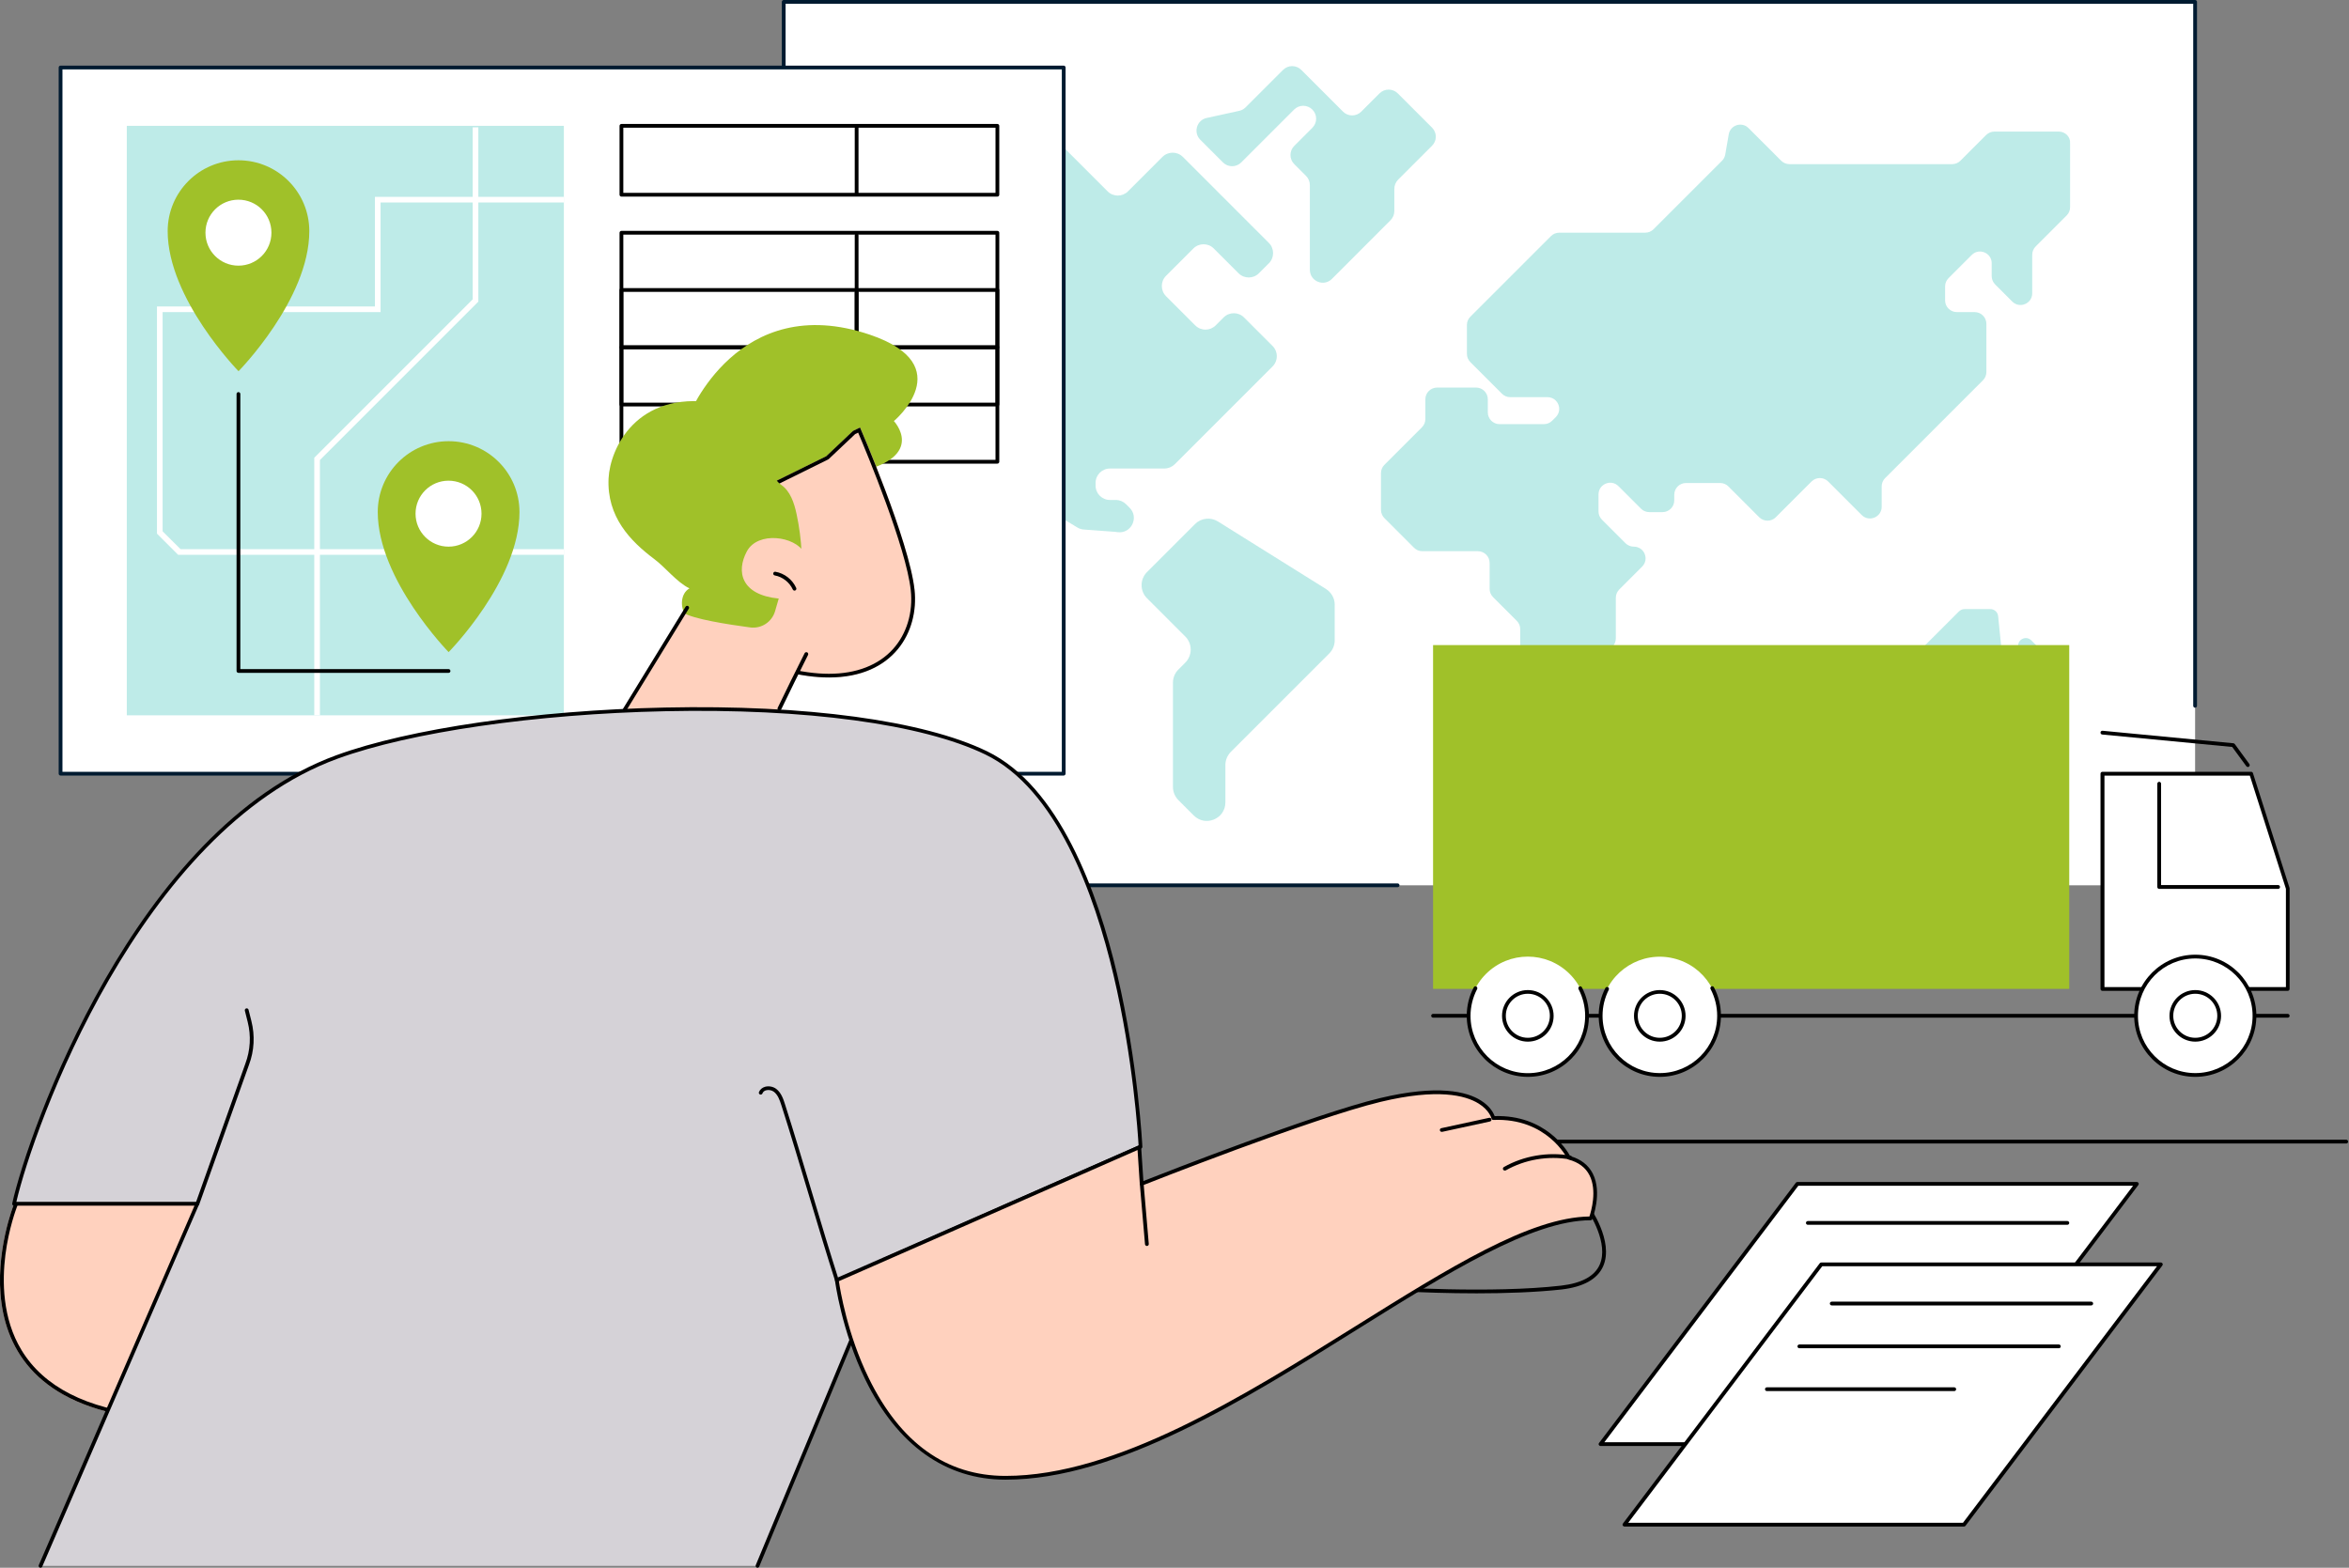 <svg width="812" height="542" viewBox="0 0 812 542" fill="none" xmlns="http://www.w3.org/2000/svg">
<rect x="0" y="0" width="812" height="542" fill="#808080" stroke="none"/>
<g clip-path="url(#clip0_1058_703)">
<path d="M758.801 0.652H270.912V306.067H758.801V0.652Z" fill="white"/>
<path d="M483.121 306.719H270.911C270.556 306.719 270.26 306.423 270.26 306.067V0.652C270.26 0.296 270.556 0 270.911 0H758.8C759.156 0 759.452 0.296 759.452 0.652V244.018C759.452 244.374 759.156 244.67 758.8 244.67C758.445 244.67 758.149 244.374 758.149 244.018V1.303H271.563V305.416H483.121C483.476 305.416 483.772 305.712 483.772 306.067C483.772 306.423 483.476 306.719 483.121 306.719Z" fill="#001A30"/>
<path opacity="0.3" d="M711.679 45.492H689.436C688.37 45.492 687.333 45.907 686.563 46.677L677.678 55.562C676.908 56.333 675.901 56.747 674.805 56.747H618.591C617.525 56.747 616.488 56.333 615.718 55.562L604.434 44.278C602.124 41.968 598.155 43.212 597.592 46.44L596.378 53.43C596.23 54.259 595.845 55 595.253 55.592L571.588 79.256C570.818 80.026 569.811 80.441 568.715 80.441H539.009C537.943 80.441 536.906 80.856 536.136 81.626L508.266 109.496C507.496 110.266 507.081 111.273 507.081 112.369V122.32C507.081 123.386 507.496 124.423 508.266 125.193L519.195 136.122C519.965 136.892 520.972 137.307 522.068 137.307H534.922C538.535 137.307 540.342 141.66 537.795 144.208L536.551 145.451C535.781 146.222 534.774 146.636 533.678 146.636H518.366C516.144 146.636 514.308 144.83 514.308 142.579V138.047C514.308 135.826 512.501 133.99 510.25 133.99H496.774C494.553 133.99 492.717 135.796 492.717 138.047V144.859C492.717 145.925 492.302 146.962 491.532 147.732L478.56 160.704C477.79 161.475 477.375 162.482 477.375 163.577V176.254C477.375 177.32 477.79 178.356 478.56 179.127L488.807 189.374C489.577 190.144 490.584 190.559 491.68 190.559H510.872C513.094 190.559 514.93 192.366 514.93 194.616V203.561C514.93 204.627 515.345 205.664 516.115 206.434L524.319 214.638C525.089 215.408 525.503 216.415 525.503 217.511V239.99C525.503 242.212 527.31 244.048 529.561 244.048H535.218C536.284 244.048 537.321 243.633 538.091 242.863L557.372 223.582C558.142 222.812 558.557 221.805 558.557 220.71V206.671C558.557 205.605 558.971 204.568 559.741 203.798L567.649 195.89C570.196 193.343 568.39 188.989 564.776 188.989C563.71 188.989 562.673 188.575 561.903 187.804L553.758 179.66C552.988 178.89 552.574 177.883 552.574 176.787V170.952C552.574 167.339 556.928 165.532 559.475 168.079L567.264 175.869C568.034 176.639 569.041 177.053 570.137 177.053H574.698C576.919 177.053 578.756 175.247 578.756 172.996V171.041C578.756 168.82 580.562 166.983 582.813 166.983H594.601C595.667 166.983 596.704 167.398 597.474 168.168L608.136 178.83C609.706 180.4 612.283 180.4 613.852 178.83L626.232 166.45C627.802 164.881 630.379 164.881 631.949 166.45L643.559 178.06C646.106 180.607 650.46 178.801 650.46 175.187V168.168C650.46 167.102 650.874 166.065 651.644 165.295L685.467 131.472C686.237 130.702 686.652 129.695 686.652 128.599V111.954C686.652 109.733 684.845 107.896 682.595 107.896H676.434C674.213 107.896 672.376 106.09 672.376 103.839V99.041C672.376 97.975 672.791 96.938 673.561 96.168L681.588 88.142C684.135 85.594 688.488 87.401 688.488 91.014V95.457C688.488 96.523 688.903 97.56 689.673 98.33L695.597 104.254C698.144 106.801 702.497 104.994 702.497 101.381V88.082C702.497 87.016 702.912 85.98 703.682 85.21L714.404 74.488C715.174 73.718 715.588 72.711 715.588 71.615V49.491C715.737 47.299 713.9 45.492 711.679 45.492Z" fill="#26BCB1"/>
<path opacity="0.3" d="M714.197 233.415L702.172 221.391C700.484 219.703 697.611 220.887 697.611 223.286C697.611 225.685 694.738 226.87 693.05 225.182L692.487 224.619C692.043 224.175 691.776 223.612 691.717 222.99L690.71 212.979C690.562 211.617 689.407 210.58 688.045 210.58H679.1C678.389 210.58 677.708 210.876 677.205 211.35L656.917 231.638C656.413 232.142 656.146 232.823 656.146 233.534V249.142C656.146 251.541 659.019 252.726 660.708 251.038L664.499 247.247C665.002 246.743 665.683 246.477 666.394 246.477H684.224C685.705 246.477 686.889 247.661 686.889 249.142V259.183C686.889 260.663 688.074 261.848 689.555 261.848H701.817C702.528 261.848 703.209 261.552 703.712 261.078L714.167 250.623C714.671 250.12 714.937 249.438 714.937 248.728V235.341C714.967 234.6 714.7 233.919 714.197 233.415Z" fill="#26BCB1"/>
<path opacity="0.3" d="M458.36 203.62L421.012 180.282C418.495 178.712 415.207 179.067 413.104 181.17L396.489 197.786C394.001 200.273 394.001 204.331 396.489 206.819L409.728 220.058C412.216 222.546 412.216 226.603 409.728 229.091L407.329 231.49C406.144 232.675 405.463 234.304 405.463 236.022V272.066C405.463 273.754 406.144 275.383 407.329 276.598L412.66 281.929C416.688 285.957 423.589 283.114 423.589 277.397V264.484C423.589 262.796 424.27 261.167 425.455 259.953L459.515 225.893C460.7 224.708 461.381 223.079 461.381 221.361V209.011C461.381 206.849 460.226 204.805 458.36 203.62Z" fill="#26BCB1"/>
<path opacity="0.3" d="M439.938 119.655L430.016 109.733C428.091 107.808 424.922 107.808 422.997 109.733L420.213 112.517C418.288 114.442 415.119 114.442 413.194 112.517L403.064 102.388C401.139 100.463 401.139 97.293 403.064 95.368L412.542 85.891C414.467 83.966 417.636 83.966 419.561 85.891L428.15 94.48C430.076 96.405 433.245 96.405 435.17 94.48L438.635 91.015C440.56 89.089 440.56 85.92 438.635 83.995L408.869 54.23C406.944 52.304 403.775 52.304 401.85 54.23L389.914 66.165C387.989 68.091 384.82 68.091 382.895 66.165L355.795 39.066C353.87 37.14 350.701 37.14 348.776 39.066L315.426 72.415C313.501 74.34 313.501 77.509 315.426 79.434L320.876 84.884C322.801 86.809 322.801 89.978 320.876 91.903L319.721 93.058C316.581 96.198 318.803 101.529 323.245 101.529C324.548 101.529 325.822 100.996 326.77 100.078L333.049 93.799C334.974 91.874 338.143 91.874 340.068 93.799L346.584 100.314C347.502 101.233 348.035 102.506 348.035 103.839V119.358C348.035 120.662 347.502 121.935 346.584 122.883L345.073 124.393C343.148 126.319 343.148 129.488 345.073 131.413L352.804 139.143C353.722 140.061 354.255 141.335 354.255 142.667V168.583C354.255 170.33 355.173 171.93 356.654 172.818L372.41 182.355C373.092 182.77 373.832 183.006 374.602 183.066L385.442 183.865L386.39 183.984C391.069 184.547 393.824 178.86 390.477 175.543L389.233 174.299C388.315 173.381 387.041 172.848 385.709 172.848H383.695C380.94 172.848 378.719 170.626 378.719 167.872V166.954C378.719 164.199 380.94 161.978 383.695 161.978H402.531C403.834 161.978 405.108 161.445 406.056 160.527L439.879 126.704C441.863 124.749 441.863 121.609 439.938 119.655Z" fill="#26BCB1"/>
<path opacity="0.3" d="M495.027 44.13L483.18 32.283C481.433 30.536 478.619 30.536 476.872 32.283L470.563 38.592C468.816 40.339 466.002 40.339 464.255 38.592L449.831 24.168C448.084 22.42 445.27 22.42 443.522 24.168L430.58 37.111C429.987 37.703 429.217 38.147 428.358 38.325L417.133 40.783C413.668 41.524 412.424 45.818 414.912 48.306L422.761 56.155C424.508 57.902 427.322 57.902 429.069 56.155L447.343 37.881C449.09 36.133 451.904 36.133 453.652 37.881C455.399 39.628 455.399 42.442 453.652 44.189L447.402 50.439C445.655 52.186 445.655 55 447.402 56.747L451.49 60.834C452.319 61.664 452.793 62.819 452.793 64.003V93.266C452.793 97.234 457.591 99.248 460.404 96.434L480.692 76.117C481.522 75.288 481.996 74.133 481.996 72.948V65.277C481.996 64.092 482.469 62.967 483.299 62.108L494.998 50.409C496.775 48.691 496.775 45.877 495.027 44.13Z" fill="#26BCB1"/>
<path d="M811.045 395.334H521.741C521.386 395.334 521.09 395.038 521.09 394.683C521.09 394.327 521.386 394.031 521.741 394.031H811.045C811.4 394.031 811.697 394.327 811.697 394.683C811.697 395.038 811.4 395.334 811.045 395.334Z" fill="black"/>
<path d="M670.63 499.262H553.285L621.317 409.284H738.661L670.63 499.262Z" fill="white"/>
<path d="M670.629 499.914H553.285C553.048 499.914 552.811 499.765 552.692 499.558C552.574 499.351 552.603 499.084 552.751 498.877L620.783 408.899C620.901 408.751 621.109 408.632 621.316 408.632H738.66C738.897 408.632 739.134 408.781 739.253 408.988C739.371 409.195 739.342 409.462 739.194 409.669L671.162 499.647C671.044 499.825 670.836 499.914 670.629 499.914ZM554.588 498.61H670.303L737.357 409.936H621.642L554.588 498.61Z" fill="black"/>
<path d="M714.64 423.441H624.929C624.574 423.441 624.277 423.145 624.277 422.79C624.277 422.434 624.574 422.138 624.929 422.138H714.64C714.996 422.138 715.292 422.434 715.292 422.79C715.292 423.145 714.996 423.441 714.64 423.441Z" fill="black"/>
<path d="M678.923 527.102H561.549L629.58 437.125H746.954L678.923 527.102Z" fill="white"/>
<path d="M678.922 527.754H561.548C561.311 527.754 561.074 527.606 560.956 527.399C560.837 527.191 560.867 526.925 561.015 526.717L629.046 436.739C629.165 436.591 629.372 436.473 629.58 436.473H746.954C747.191 436.473 747.428 436.621 747.546 436.828C747.665 437.036 747.635 437.302 747.487 437.51L679.426 527.517C679.307 527.665 679.13 527.754 678.922 527.754ZM562.851 526.451H678.567L745.621 437.776H629.905L562.851 526.451Z" fill="black"/>
<path d="M722.904 451.311H633.193C632.837 451.311 632.541 451.015 632.541 450.66C632.541 450.304 632.837 450.008 633.193 450.008H722.904C723.259 450.008 723.556 450.304 723.556 450.66C723.556 451.015 723.259 451.311 722.904 451.311Z" fill="black"/>
<path d="M711.709 466.12H621.997C621.642 466.12 621.346 465.824 621.346 465.468C621.346 465.113 621.642 464.817 621.997 464.817H711.709C712.064 464.817 712.36 465.113 712.36 465.468C712.36 465.824 712.064 466.12 711.709 466.12Z" fill="black"/>
<path d="M675.546 480.929H610.773C610.417 480.929 610.121 480.633 610.121 480.277C610.121 479.922 610.417 479.626 610.773 479.626H675.546C675.901 479.626 676.198 479.922 676.198 480.277C676.198 480.633 675.901 480.929 675.546 480.929Z" fill="black"/>
<path d="M715.293 223.02H495.383V341.875H715.293V223.02Z" fill="#A0C129"/>
<path d="M790.817 351.826H495.382C495.027 351.826 494.73 351.53 494.73 351.175C494.73 350.819 495.027 350.523 495.382 350.523H790.817C791.172 350.523 791.468 350.819 791.468 351.175C791.468 351.56 791.172 351.826 790.817 351.826Z" fill="black"/>
<path d="M790.816 341.904H726.783V267.475H778.17L790.816 307.163V341.904Z" fill="white"/>
<path d="M790.816 342.556H726.753C726.398 342.556 726.102 342.26 726.102 341.904V267.475C726.102 267.12 726.398 266.824 726.753 266.824H778.169C778.465 266.824 778.702 267.002 778.791 267.268L791.438 306.956C791.467 307.015 791.467 307.074 791.467 307.163V341.904C791.467 342.26 791.171 342.556 790.816 342.556ZM727.434 341.253H790.194V307.281L777.725 268.157H727.464V341.253H727.434Z" fill="black"/>
<path d="M787.499 307.311H746.39C746.035 307.311 745.738 307.015 745.738 306.659V270.941C745.738 270.585 746.035 270.289 746.39 270.289C746.745 270.289 747.041 270.585 747.041 270.941V305.978H787.499C787.854 305.978 788.151 306.274 788.151 306.63C788.151 307.015 787.854 307.311 787.499 307.311Z" fill="black"/>
<path d="M777.044 265.165C776.837 265.165 776.659 265.076 776.511 264.899L771.624 258.235L726.694 253.94C726.339 253.911 726.072 253.585 726.102 253.229C726.131 252.874 726.428 252.608 726.813 252.637L772.039 256.961C772.216 256.991 772.394 257.08 772.512 257.228L777.547 264.129C777.755 264.425 777.696 264.84 777.399 265.047C777.31 265.136 777.162 265.165 777.044 265.165Z" fill="black"/>
<path d="M779.063 354.452C780.874 343.295 773.297 332.783 762.14 330.972C750.983 329.161 740.47 336.738 738.659 347.895C736.849 359.052 744.425 369.565 755.583 371.376C766.74 373.186 777.252 365.61 779.063 354.452Z" fill="white"/>
<path d="M758.859 372.292C747.22 372.292 737.742 362.814 737.742 351.175C737.742 339.535 747.22 330.057 758.859 330.057C770.499 330.057 779.977 339.535 779.977 351.175C779.977 362.844 770.499 372.292 758.859 372.292ZM758.859 331.36C747.931 331.36 739.045 340.246 739.045 351.175C739.045 362.103 747.931 370.989 758.859 370.989C769.788 370.989 778.674 362.103 778.674 351.175C778.674 340.246 769.788 331.36 758.859 331.36Z" fill="black"/>
<path d="M766.904 353.129C767.953 348.688 765.203 344.237 760.761 343.188C756.32 342.14 751.87 344.89 750.821 349.331C749.772 353.773 752.522 358.223 756.964 359.272C761.405 360.321 765.856 357.57 766.904 353.129Z" fill="white"/>
<path d="M758.86 360.119C753.944 360.119 749.945 356.121 749.945 351.204C749.945 346.288 753.944 342.289 758.86 342.289C763.777 342.289 767.775 346.288 767.775 351.204C767.775 356.121 763.777 360.119 758.86 360.119ZM758.86 343.563C754.654 343.563 751.248 346.969 751.248 351.175C751.248 355.38 754.654 358.786 758.86 358.786C763.066 358.786 766.472 355.38 766.472 351.175C766.472 346.969 763.066 343.563 758.86 343.563Z" fill="black"/>
<path d="M593.664 355.927C596.262 344.927 589.45 333.905 578.45 331.307C567.45 328.71 556.427 335.521 553.83 346.521C551.233 357.521 558.044 368.544 569.044 371.142C580.044 373.739 591.067 366.927 593.664 355.927Z" fill="white"/>
<path d="M573.75 372.292C562.11 372.292 552.633 362.814 552.633 351.174C552.633 347.798 553.403 344.57 554.943 341.578C555.121 341.253 555.506 341.134 555.831 341.282C556.157 341.46 556.276 341.845 556.128 342.171C554.706 344.984 553.966 348.005 553.966 351.174C553.966 362.103 562.851 370.989 573.78 370.989C584.709 370.989 593.594 362.103 593.594 351.174C593.594 347.946 592.794 344.777 591.313 341.934C591.136 341.608 591.254 341.223 591.58 341.045C591.906 340.868 592.291 340.986 592.468 341.312C594.068 344.333 594.897 347.739 594.897 351.145C594.867 362.844 585.39 372.292 573.75 372.292Z" fill="black"/>
<path d="M581.789 353.123C582.838 348.682 580.088 344.231 575.646 343.182C571.205 342.133 566.754 344.884 565.706 349.325C564.657 353.766 567.407 358.217 571.848 359.266C576.29 360.315 580.74 357.564 581.789 353.123Z" fill="white"/>
<path d="M573.751 360.119C568.834 360.119 564.836 356.121 564.836 351.204C564.836 346.288 568.834 342.289 573.751 342.289C578.667 342.289 582.666 346.288 582.666 351.204C582.666 356.121 578.667 360.119 573.751 360.119ZM573.751 343.563C569.545 343.563 566.139 346.969 566.139 351.174C566.139 355.38 569.545 358.786 573.751 358.786C577.956 358.786 581.363 355.38 581.363 351.174C581.363 346.969 577.956 343.563 573.751 343.563Z" fill="black"/>
<path d="M542.601 365.66C550.594 357.668 550.594 344.709 542.601 336.717C534.609 328.725 521.651 328.725 513.659 336.717C505.667 344.709 505.667 357.667 513.659 365.66C521.651 373.652 534.609 373.652 542.601 365.66Z" fill="white"/>
<path d="M528.141 372.292C516.501 372.292 507.023 362.814 507.023 351.174C507.023 347.739 507.853 344.333 509.452 341.341C509.63 341.016 510.015 340.897 510.341 341.075C510.666 341.253 510.785 341.638 510.607 341.963C509.126 344.777 508.327 347.976 508.327 351.204C508.327 362.133 517.212 371.018 528.141 371.018C539.07 371.018 547.955 362.133 547.955 351.204C547.955 347.976 547.155 344.807 545.674 341.963C545.497 341.638 545.615 341.253 545.941 341.075C546.267 340.897 546.652 341.016 546.829 341.341C548.429 344.362 549.258 347.768 549.258 351.174C549.288 362.844 539.81 372.292 528.141 372.292Z" fill="black"/>
<path d="M536.19 353.137C537.238 348.696 534.488 344.245 530.047 343.197C525.605 342.148 521.155 344.898 520.106 349.339C519.057 353.781 521.807 358.231 526.249 359.28C530.69 360.329 535.141 357.579 536.19 353.137Z" fill="white"/>
<path d="M528.139 360.119C523.223 360.119 519.225 356.121 519.225 351.204C519.225 346.288 523.223 342.289 528.139 342.289C533.056 342.289 537.054 346.288 537.054 351.204C537.084 356.121 533.086 360.119 528.139 360.119ZM528.139 343.563C523.934 343.563 520.528 346.969 520.528 351.174C520.528 355.38 523.934 358.786 528.139 358.786C532.345 358.786 535.751 355.38 535.751 351.174C535.781 346.969 532.345 343.563 528.139 343.563Z" fill="black"/>
<path d="M20.918 267.475L367.68 267.475L367.68 23.338L20.918 23.338L20.918 267.475Z" fill="white"/>
<path d="M367.671 268.127H20.939C20.583 268.127 20.287 267.831 20.287 267.476V23.339C20.287 22.983 20.583 22.687 20.939 22.687H367.7C368.056 22.687 368.352 22.983 368.352 23.339V267.476C368.322 267.831 368.056 268.127 367.671 268.127ZM21.59 266.824H367.049V23.99H21.59V266.824Z" fill="#001A30"/>
<path d="M344.777 67.972H214.816C214.46 67.972 214.164 67.676 214.164 67.321V43.508C214.164 43.153 214.46 42.856 214.816 42.856H344.777C345.133 42.856 345.429 43.153 345.429 43.508V67.321C345.429 67.676 345.133 67.972 344.777 67.972ZM215.467 66.669H344.126V44.16H215.467V66.669Z" fill="black"/>
<path d="M296.116 67.469C295.761 67.469 295.465 67.172 295.465 66.817V44.012C295.465 43.656 295.761 43.36 296.116 43.36C296.472 43.36 296.768 43.656 296.768 44.012V66.817C296.768 67.172 296.472 67.469 296.116 67.469Z" fill="black"/>
<path d="M344.777 120.721H214.816C214.46 120.721 214.164 120.425 214.164 120.069V80.471C214.164 80.115 214.46 79.819 214.816 79.819H344.777C345.133 79.819 345.429 80.115 345.429 80.471V120.04C345.429 120.425 345.133 120.721 344.777 120.721ZM215.467 119.418H344.126V81.122H215.467V119.418Z" fill="black"/>
<path d="M296.116 119.892C295.761 119.892 295.465 119.595 295.465 119.24V81.33C295.465 80.974 295.761 80.678 296.116 80.678C296.472 80.678 296.768 80.974 296.768 81.33V119.24C296.768 119.595 296.472 119.892 296.116 119.892Z" fill="black"/>
<path d="M344.777 140.505H214.816C214.46 140.505 214.164 140.209 214.164 139.854V100.255C214.164 99.9 214.46 99.604 214.816 99.604H344.777C345.133 99.604 345.429 99.9 345.429 100.255V139.824C345.429 140.209 345.133 140.505 344.777 140.505ZM215.467 139.202H344.126V100.907H215.467V139.202Z" fill="black"/>
<path d="M296.116 139.676C295.761 139.676 295.465 139.38 295.465 139.024V101.114C295.465 100.759 295.761 100.463 296.116 100.463C296.472 100.463 296.768 100.759 296.768 101.114V139.024C296.768 139.38 296.472 139.676 296.116 139.676Z" fill="black"/>
<path d="M344.777 160.29H214.816C214.46 160.29 214.164 159.994 214.164 159.638V120.069C214.164 119.714 214.46 119.418 214.816 119.418H344.777C345.133 119.418 345.429 119.714 345.429 120.069V159.638C345.429 159.994 345.133 160.29 344.777 160.29ZM215.467 158.987H344.126V120.721H215.467V158.987Z" fill="black"/>
<path d="M296.116 159.461C295.761 159.461 295.465 159.164 295.465 158.809V120.899C295.465 120.543 295.761 120.247 296.116 120.247C296.472 120.247 296.768 120.543 296.768 120.899V158.809C296.768 159.164 296.472 159.461 296.116 159.461Z" fill="black"/>
<path opacity="0.3" d="M194.913 43.508H43.834V247.306H194.913V43.508Z" fill="#26BCB1"/>
<path d="M110.591 247.306H108.637V158.246L163.399 103.484V44.012H165.354V104.283L110.591 159.046V247.306Z" fill="white"/>
<path d="M194.913 191.803H61.575L54.26 184.487V105.942H129.607V68.061H194.913V70.016H131.561V107.897H56.215V183.688L62.405 189.848H194.913V191.803Z" fill="white"/>
<path d="M158.694 194.163C167.867 193.034 174.387 184.682 173.258 175.51C172.128 166.337 163.777 159.817 154.604 160.946C145.432 162.076 138.912 170.427 140.041 179.6C141.17 188.772 149.522 195.292 158.694 194.163Z" fill="white"/>
<path d="M130.584 177.024C130.584 200.392 155.078 225.448 155.078 225.448C155.078 225.448 179.571 200.629 179.571 177.024C179.571 163.489 168.613 152.53 155.078 152.53C141.542 152.53 130.584 163.489 130.584 177.024ZM143.645 177.586C143.645 171.278 148.74 166.184 155.048 166.184C161.357 166.184 166.451 171.278 166.451 177.586C166.451 183.895 161.357 188.989 155.048 188.989C148.769 188.989 143.645 183.895 143.645 177.586Z" fill="#A0C129"/>
<path d="M99.501 86.84C103.038 78.302 98.983 68.513 90.444 64.976C81.906 61.439 72.117 65.493 68.58 74.032C65.043 82.571 69.098 92.36 77.636 95.897C86.175 99.433 95.964 95.379 99.501 86.84Z" fill="white"/>
<path d="M57.961 79.908C57.961 103.276 82.455 128.333 82.455 128.333C82.455 128.333 106.919 103.484 106.919 79.908C106.919 66.373 95.96 55.414 82.425 55.414C68.919 55.414 57.961 66.373 57.961 79.908ZM71.022 80.441C71.022 74.133 76.117 69.038 82.425 69.038C88.734 69.038 93.828 74.133 93.828 80.441C93.828 86.75 88.734 91.844 82.425 91.844C76.117 91.844 71.022 86.75 71.022 80.441Z" fill="#A0C129"/>
<path d="M155.077 232.616H82.425C82.07 232.616 81.773 232.32 81.773 231.964V136.211C81.773 135.855 82.07 135.559 82.425 135.559C82.78 135.559 83.077 135.855 83.077 136.211V231.313H155.047C155.403 231.313 155.699 231.609 155.699 231.964C155.728 232.32 155.432 232.616 155.077 232.616Z" fill="black"/>
<path d="M238.035 143.823C238.035 143.823 255.036 100.226 300.706 115.716C332.011 126.348 308.999 145.57 308.999 145.57C308.999 145.57 320.49 157.743 296.648 163.222C291.554 164.407 274.731 179.364 269.726 180.193C251.274 183.214 238.035 143.823 238.035 143.823Z" fill="#A0C129"/>
<path d="M316.136 203.916C314.329 187.005 297.328 147.791 297.328 147.791L294.9 148.976L285.63 157.743L253.376 173.647C253.376 173.647 229.653 221.45 270.969 232.053C305.148 240.849 317.972 221.124 316.136 203.916Z" fill="#FFD1BE"/>
<path d="M296.648 149.568C299.55 156.41 313.233 189.226 314.833 204.064C315.662 211.706 313.441 219.11 308.732 224.352C303.697 229.95 296.026 232.942 286.548 232.942C281.898 232.942 276.745 232.231 271.265 230.809C261.047 228.173 254.087 222.96 250.563 215.319C243.307 199.503 252.843 177.794 254.324 174.625L286.163 158.898C286.281 158.839 286.4 158.779 286.489 158.69L295.611 150.072L296.648 149.568ZM297.299 147.791L294.871 148.976L285.6 157.743L253.347 173.647C253.347 173.647 229.623 221.45 270.94 232.053C276.745 233.534 281.928 234.215 286.548 234.215C309.087 234.215 317.676 218.192 316.136 203.916C314.3 187.034 297.299 147.791 297.299 147.791Z" fill="black"/>
<path d="M238.331 203.413C235.222 205.19 235.014 209.958 237.087 212.891C239.161 215.823 242.744 217.215 246.21 218.074C251.57 219.406 257.138 219.732 262.618 219.258C265.994 218.962 269.548 218.281 272.095 216.03C275.235 213.276 276.212 208.803 276.686 204.627C277.693 195.653 277.249 186.531 275.353 177.705C274.524 173.855 273.191 169.738 269.933 167.546C266.142 164.999 251.363 139.883 246.861 139.202C219.998 135.174 210.906 155.018 210.372 165.354C209.721 178.653 217.895 187.064 226.099 193.225C230.068 196.186 234.007 201.34 238.331 203.413Z" fill="#A0C129"/>
<path d="M266.586 250.742C269.548 244.581 278.788 225.656 281.217 221.302C284.297 215.763 281.128 196.66 277.959 191.003C274.79 185.346 261.966 183.569 258.174 190.618C254.383 197.667 256.22 205.664 269.192 206.937L267.919 211.321C266.823 215.053 263.18 217.422 259.33 216.918C251.57 215.882 239.456 213.986 236.228 211.824L209.217 255.036C223.374 257.021 258.619 248.817 266.586 250.742Z" fill="#FFD1BE"/>
<path d="M214.962 247.543C214.843 247.543 214.725 247.513 214.636 247.454C214.34 247.276 214.221 246.862 214.429 246.566L236.997 209.751C237.175 209.455 237.589 209.336 237.886 209.544C238.182 209.721 238.3 210.136 238.093 210.432L215.524 247.247C215.406 247.424 215.199 247.543 214.962 247.543Z" fill="black"/>
<path d="M269.43 245.618C269.341 245.618 269.252 245.588 269.134 245.559C268.808 245.41 268.66 245.025 268.838 244.7C271.355 239.487 275.324 231.342 278.138 225.833C278.286 225.508 278.7 225.389 279.026 225.537C279.352 225.685 279.47 226.1 279.322 226.426C276.538 231.935 272.54 240.05 270.052 245.262C269.904 245.47 269.667 245.618 269.43 245.618Z" fill="black"/>
<path d="M274.641 204.183C274.404 204.183 274.167 204.035 274.049 203.798C272.923 201.31 270.495 199.415 267.829 198.941C267.474 198.881 267.237 198.556 267.296 198.2C267.355 197.845 267.711 197.608 268.037 197.667C271.176 198.2 273.93 200.362 275.234 203.265C275.382 203.591 275.234 203.976 274.908 204.124C274.819 204.183 274.73 204.183 274.641 204.183Z" fill="black"/>
<path d="M510.457 447.135C490.731 447.135 472.961 445.773 472.694 445.773C472.457 445.743 472.25 445.595 472.161 445.388C472.072 445.18 472.102 444.914 472.25 444.736C487.029 425.84 545.968 416.659 548.456 416.274C548.693 416.244 548.93 416.333 549.078 416.54C549.433 417.044 558.022 429.098 554.172 437.776C552.217 442.219 547.36 444.914 539.808 445.802C530.863 446.78 520.408 447.135 510.457 447.135ZM474.057 444.558C481.076 445.032 515.758 447.224 539.66 444.47C546.738 443.64 551.24 441.212 552.987 437.213C556.186 429.957 549.581 419.561 548.249 417.577C543.006 418.436 489.103 427.469 474.057 444.558Z" fill="black"/>
<path d="M4.857 416.185C4.857 416.185 -22.421 483.535 52.185 490.614L94.272 403.39L21.798 391.365L4.857 416.185Z" fill="#FFD1BE"/>
<path d="M22.39 392.817L92.347 404.397L51.415 489.222C29.943 487 15.164 479.477 7.463 466.801C0.77 455.813 0.74 442.811 1.865 433.837C3.02 424.715 5.627 417.814 6.012 416.807L22.39 392.817ZM21.798 391.395L4.857 416.185C4.857 416.185 -22.421 483.535 52.185 490.614L94.272 403.39L21.798 391.395Z" fill="black"/>
<path d="M261.846 541.348L305.858 435.436L394.266 396.46C394.266 396.46 388.935 283.528 340.925 260.278C292.915 237.058 167.84 242.952 116.513 261.7C45.905 287.527 9.594 394.653 4.855 416.185H68.207L14.007 541.348H261.846Z" fill="#D5D2D7"/>
<path d="M261.847 542C261.758 542 261.669 541.97 261.61 541.941C261.284 541.793 261.107 541.408 261.255 541.082L305.266 435.17C305.326 435.022 305.444 434.903 305.592 434.814L393.586 396.015C393.378 392.284 391.69 365.806 384.937 337.195C378.273 308.94 365.182 272.747 340.6 260.841C318.831 250.297 278.492 244.848 229.919 245.884C185.227 246.832 141.837 253.111 116.692 262.292C48.275 287.29 11.639 389.648 5.656 415.504H68.208C68.415 415.504 68.623 415.622 68.741 415.8C68.859 415.978 68.889 416.215 68.8 416.422L14.6 541.615C14.452 541.941 14.067 542.089 13.741 541.941C13.416 541.793 13.268 541.408 13.416 541.082L67.231 416.837H4.856C4.649 416.837 4.471 416.748 4.353 416.6C4.234 416.451 4.175 416.244 4.234 416.037C9.654 391.454 46.587 286.579 116.248 261.108C141.511 251.867 185.079 245.559 229.89 244.611C278.64 243.574 319.216 249.083 341.163 259.716C366.189 271.829 379.458 308.407 386.211 336.958C393.467 367.79 394.889 396.164 394.889 396.46C394.889 396.726 394.741 396.963 394.504 397.082L306.333 435.94L262.439 541.615C262.321 541.852 262.084 542 261.847 542Z" fill="black"/>
<path d="M68.207 416.866C68.148 416.866 68.059 416.866 68 416.837C67.674 416.718 67.496 416.333 67.615 416.007L84.823 367.701C86.54 363.081 86.837 358.105 85.622 353.307L84.645 349.427C84.556 349.072 84.763 348.716 85.119 348.627C85.474 348.539 85.83 348.746 85.919 349.101L86.896 352.981C88.169 358.016 87.903 363.259 86.067 368.145L68.859 416.422C68.74 416.718 68.474 416.866 68.207 416.866Z" fill="black"/>
<path d="M289.333 443.374C289.066 443.374 288.8 443.196 288.711 442.93C285.808 433.867 282.55 423.027 279.411 412.512C276.272 402.028 273.014 391.158 270.111 382.125C269.489 380.17 268.838 378.452 267.505 377.445C266.764 376.883 265.698 376.705 264.81 376.942C264.365 377.06 263.803 377.356 263.566 378.008C263.447 378.334 263.062 378.511 262.736 378.393C262.411 378.275 262.233 377.89 262.351 377.564C262.707 376.675 263.447 376.024 264.454 375.727C265.728 375.372 267.238 375.639 268.304 376.438C270.081 377.771 270.822 380.081 271.355 381.769C274.258 390.832 277.515 401.672 280.655 412.187C283.794 422.671 287.052 433.541 289.955 442.574C290.073 442.93 289.866 443.285 289.54 443.403C289.481 443.374 289.392 443.374 289.333 443.374Z" fill="black"/>
<path d="M393.852 396.637L394.682 409.254C394.682 409.254 453.176 386.034 477.226 380.289C513.004 371.729 516.262 386.538 516.262 386.538C535.454 385.738 542.384 400.251 542.384 400.251C556.571 404.042 549.907 421.22 549.907 421.22C504.178 421.25 416.984 510.931 347.59 510.902C297.714 510.872 289.303 442.515 289.303 442.515L393.852 396.637Z" fill="#FFD1BE"/>
<path d="M347.619 511.553C347.589 511.553 347.589 511.553 347.56 511.553C326.887 511.553 310.153 499.588 299.135 476.99C290.842 459.989 288.651 442.781 288.621 442.604C288.591 442.308 288.739 442.041 289.006 441.923L393.556 396.045C393.763 395.956 393.97 395.986 394.148 396.075C394.326 396.193 394.444 396.371 394.474 396.578L395.244 408.307C402.471 405.463 454.775 384.968 477.047 379.637C497.128 374.839 507.08 377.416 511.878 380.437C515.135 382.48 516.291 384.82 516.676 385.857C534.209 385.353 541.702 397.674 542.769 399.688C546.441 400.725 549.077 402.768 550.588 405.73C553.934 412.305 550.588 421.072 550.44 421.457C550.351 421.694 550.114 421.871 549.847 421.871C529.559 421.871 500.208 440.234 469.14 459.634C430.252 483.979 386.122 511.553 347.619 511.553ZM289.983 442.93C290.398 445.802 292.886 461.233 300.32 476.457C311.278 498.877 327.153 510.25 347.56 510.25C347.56 510.25 347.589 510.25 347.619 510.25C385.737 510.25 429.719 482.765 468.488 458.538C500.83 438.339 528.819 420.835 549.432 420.568C550.025 418.791 552.157 411.624 549.462 406.322C548.1 403.627 545.641 401.791 542.176 400.873C541.999 400.813 541.85 400.695 541.762 400.517C541.702 400.369 534.742 386.39 516.231 387.189C515.935 387.219 515.639 386.982 515.58 386.686C515.58 386.656 514.899 383.843 511.107 381.503C506.517 378.66 496.921 376.231 477.344 380.91C453.62 386.597 395.481 409.61 394.888 409.847C394.681 409.936 394.474 409.906 394.296 409.788C394.118 409.669 394 409.491 394 409.284L393.23 397.585L289.983 442.93Z" fill="black"/>
<path d="M396.459 430.757C396.133 430.757 395.837 430.49 395.807 430.164L394 409.136C393.971 408.781 394.237 408.455 394.593 408.425C394.948 408.396 395.274 408.662 395.303 409.018L397.11 430.046C397.14 430.401 396.873 430.727 396.518 430.757C396.488 430.757 396.459 430.757 396.459 430.757Z" fill="black"/>
<path d="M498.371 391.306C498.075 391.306 497.808 391.099 497.749 390.803C497.66 390.447 497.897 390.092 498.253 390.033L514.779 386.449C515.135 386.36 515.49 386.597 515.549 386.952C515.638 387.308 515.401 387.663 515.046 387.723L498.519 391.306C498.49 391.306 498.43 391.306 498.371 391.306Z" fill="black"/>
<path d="M520.17 404.693C519.933 404.693 519.725 404.575 519.607 404.368C519.429 404.042 519.548 403.657 519.844 403.479C526.715 399.569 535.126 398.148 542.916 399.54C543.271 399.599 543.508 399.954 543.449 400.31C543.39 400.665 543.034 400.902 542.679 400.843C535.186 399.481 527.1 400.873 520.495 404.634C520.407 404.664 520.288 404.693 520.17 404.693Z" fill="black"/>
</g>
<defs>
<clipPath id="clip0_1058_703">
<rect width="811.697" height="542" fill="white"/>
</clipPath>
</defs>
</svg>
